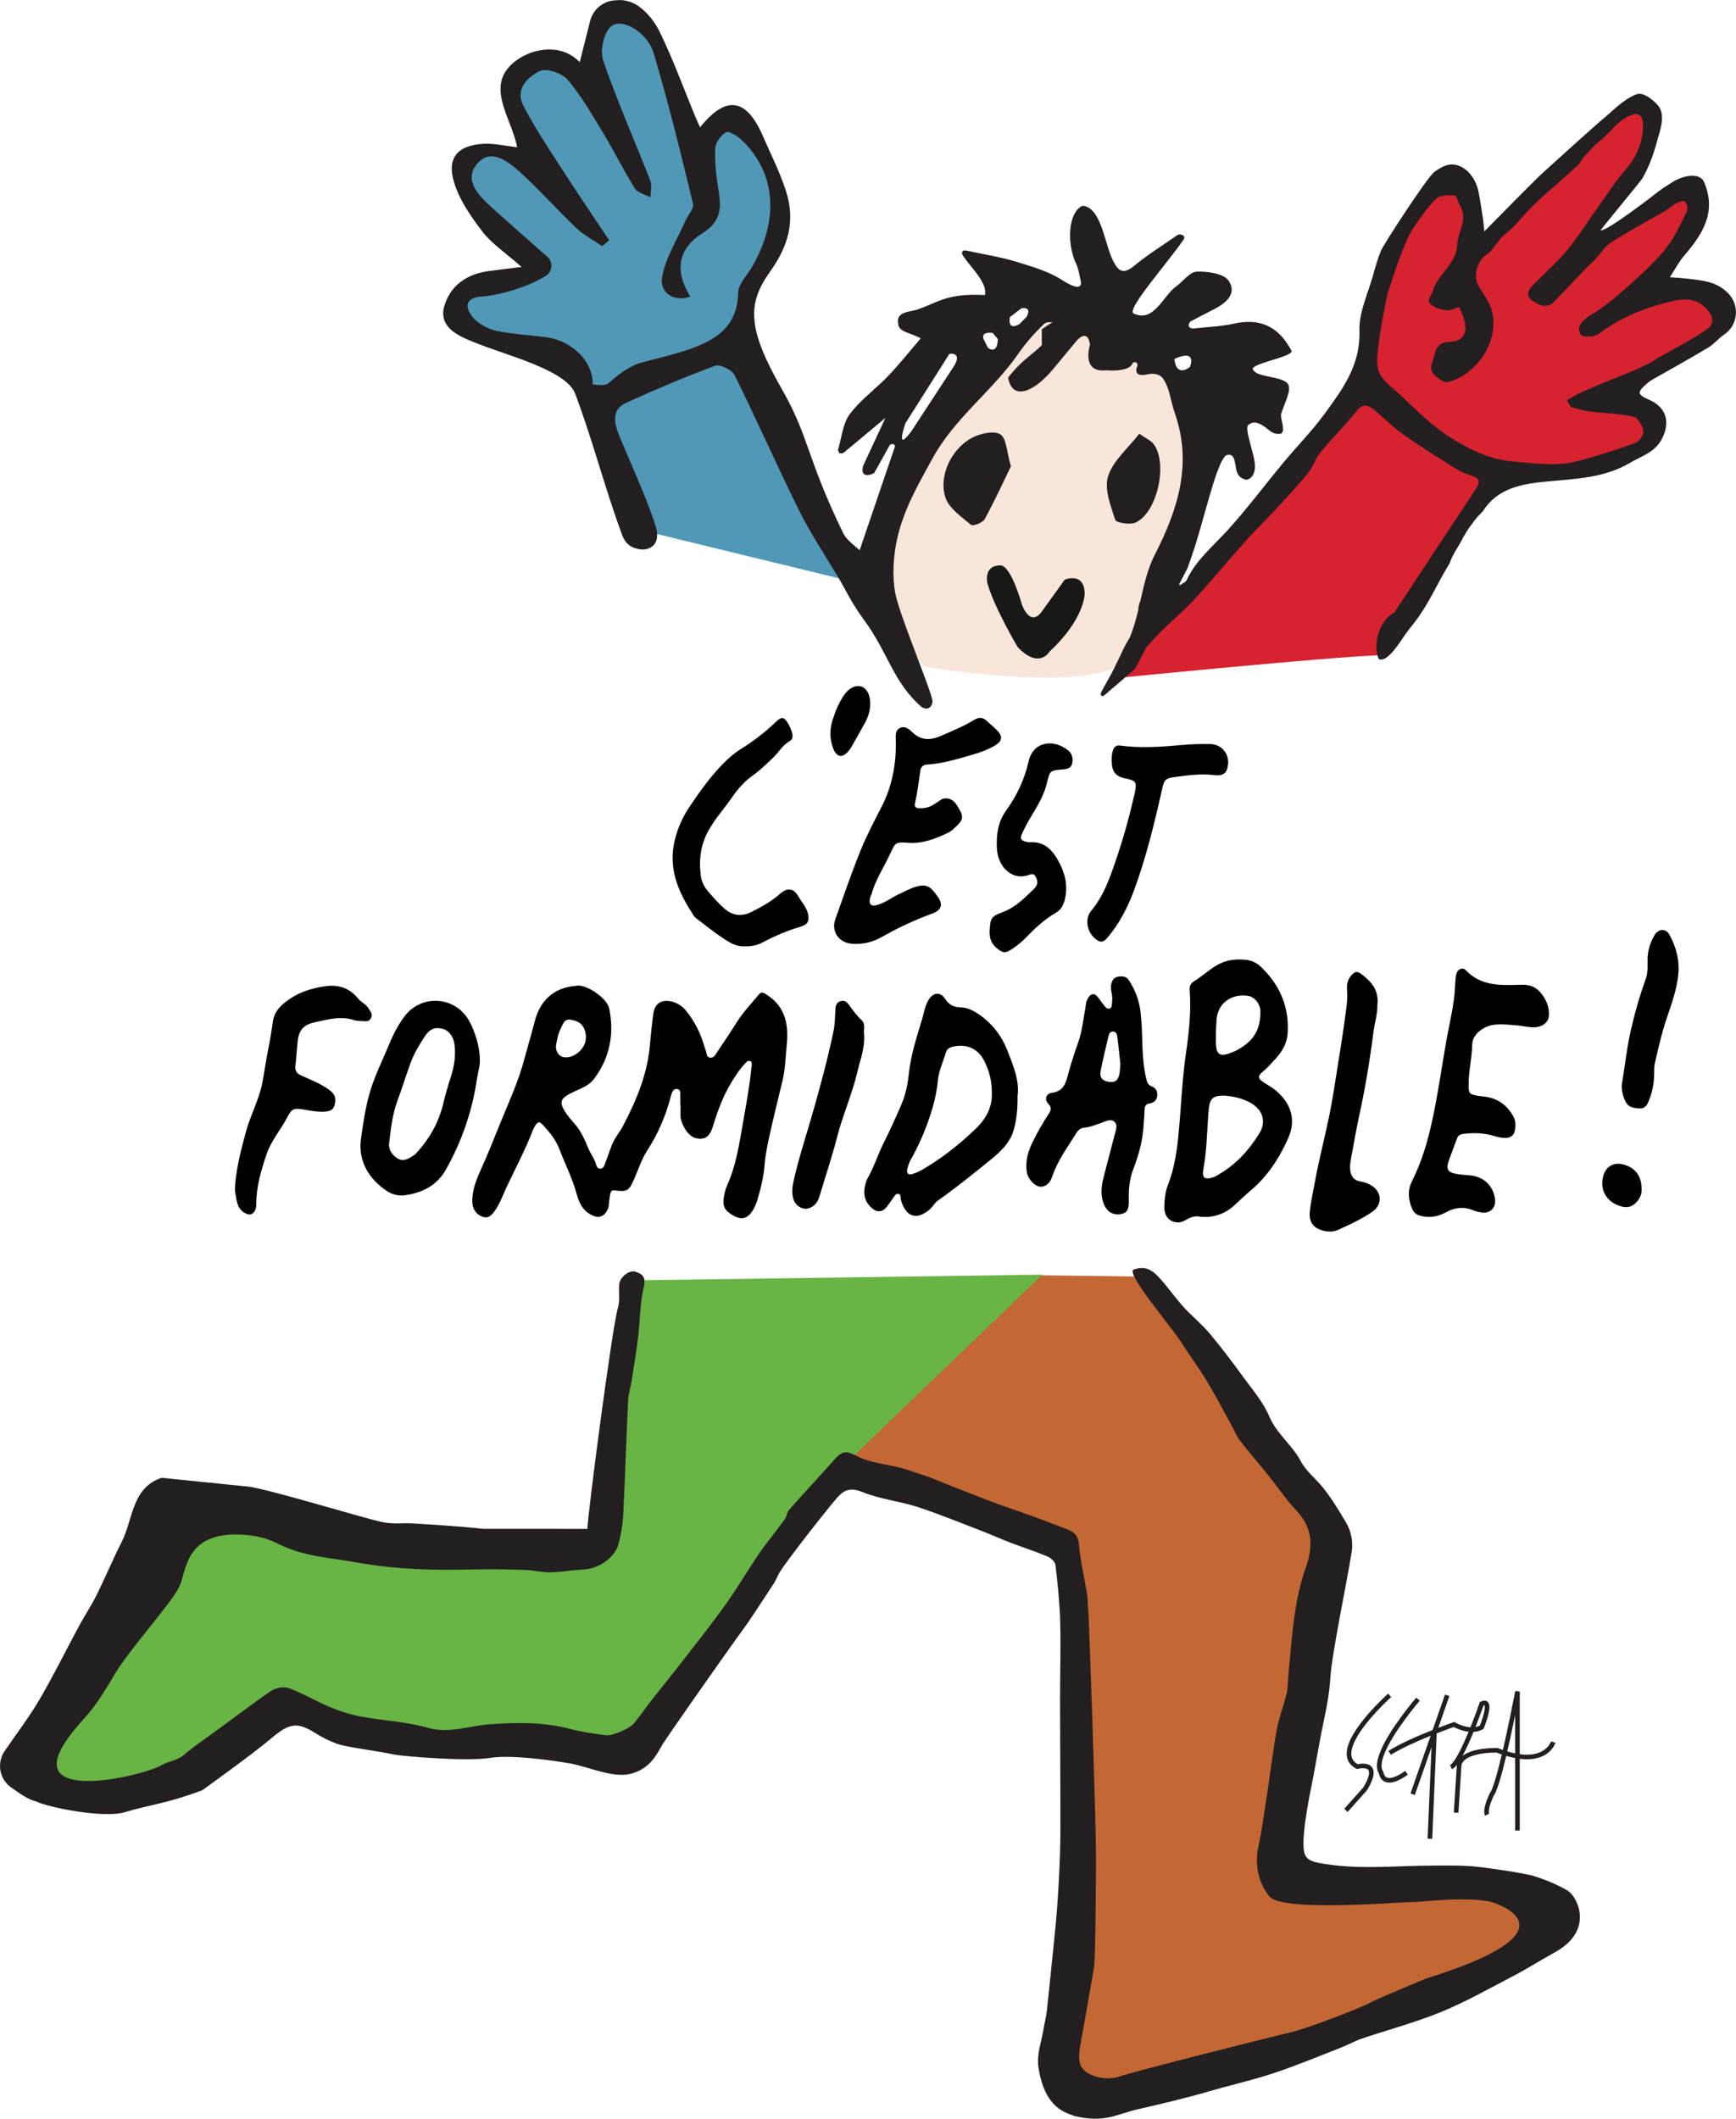 <?xml version="1.0" encoding="UTF-8" standalone="no"?>
<svg xmlns:inkscape="http://www.inkscape.org/namespaces/inkscape" xmlns:sodipodi="http://sodipodi.sourceforge.net/DTD/sodipodi-0.dtd" xmlns="http://www.w3.org/2000/svg" xmlns:svg="http://www.w3.org/2000/svg" version="1.1" id="svg1" width="1000" height="1220.349" viewBox="0 0 1000 1220.349" sodipodi:docname="FH_Logo_F_24_4f_positiv.pdf">
  <defs id="defs1">
    <clipPath id="clipPath22">
      <path d="M 0,297.638 H 419.528 V 0 H 0 Z" transform="translate(-282.854,-223.587)" id="path22"></path>
    </clipPath>
    <clipPath id="clipPath24">
      <path d="M 0,297.638 H 419.528 V 0 H 0 Z" transform="translate(-214.754,-192.356)" id="path24"></path>
    </clipPath>
    <clipPath id="clipPath26">
      <path d="M 0,297.638 H 419.528 V 0 H 0 Z" transform="translate(-223.271,-197.752)" id="path26"></path>
    </clipPath>
    <clipPath id="clipPath28">
      <path d="M 0,297.638 H 419.528 V 0 H 0 Z" transform="translate(-222.327,-209.723)" id="path28"></path>
    </clipPath>
    <clipPath id="clipPath30">
      <path d="M 0,297.638 H 419.528 V 0 H 0 Z" transform="translate(-233.47,-212.545)" id="path30"></path>
    </clipPath>
    <clipPath id="clipPath32">
      <path d="M 0,297.638 H 419.528 V 0 H 0 Z" transform="translate(-208.731,-122.828)" id="path32"></path>
    </clipPath>
    <clipPath id="clipPath34">
      <path d="M 0,297.638 H 419.528 V 0 H 0 Z" transform="translate(-189.823,-139.072)" id="path34"></path>
    </clipPath>
    <clipPath id="clipPath36">
      <path d="M 0,297.638 H 419.528 V 0 H 0 Z" transform="translate(-190.276,-204.163)" id="path36"></path>
    </clipPath>
    <clipPath id="clipPath38">
      <path d="M 0,297.638 H 419.528 V 0 H 0 Z" transform="translate(-253.554,-96.93)" id="path38"></path>
    </clipPath>
    <clipPath id="clipPath40">
      <path d="M 0,297.638 H 419.528 V 0 H 0 Z" transform="translate(-255.711,-96.006)" id="path40"></path>
    </clipPath>
    <clipPath id="clipPath42">
      <path d="M 0,297.638 H 419.528 V 0 H 0 Z" transform="translate(-260.614,-96.638)" id="path42"></path>
    </clipPath>
    <clipPath id="clipPath44">
      <path d="M 0,297.638 H 419.528 V 0 H 0 Z" transform="translate(-265.413,-98.185)" id="path44"></path>
    </clipPath>
    <clipPath id="clipPath46">
      <path d="M 0,297.638 H 419.528 V 0 H 0 Z" transform="translate(-282.705,-221.581)" id="path46"></path>
    </clipPath>
    <clipPath id="clipPath48">
      <path d="M 0,297.638 H 419.528 V 0 H 0 Z" transform="translate(-156.235,-121.157)" id="path48"></path>
    </clipPath>
    <clipPath id="clipPath50">
      <path d="M 0,297.638 H 419.528 V 0 H 0 Z" transform="translate(-276.548,-148.528)" id="path50"></path>
    </clipPath>
    <clipPath id="clipPath52">
      <path d="M 0,297.638 H 419.528 V 0 H 0 Z" transform="translate(-182.852,-159.538)" id="path52"></path>
    </clipPath>
    <clipPath id="clipPath54">
      <path d="M 0,297.638 H 419.528 V 0 H 0 Z" transform="translate(-243.894,-151.828)" id="path54"></path>
    </clipPath>
    <clipPath id="clipPath56">
      <path d="M 0,297.638 H 419.528 V 0 H 0 Z" transform="translate(-219.241,-152.193)" id="path56"></path>
    </clipPath>
    <clipPath id="clipPath58">
      <path d="M 0,297.638 H 419.528 V 0 H 0 Z" transform="translate(-231.753,-157.023)" id="path58"></path>
    </clipPath>
    <clipPath id="clipPath60">
      <path d="M 0,297.638 H 419.528 V 0 H 0 Z" transform="translate(-266.582,-164.725)" id="path60"></path>
    </clipPath>
    <clipPath id="clipPath62">
      <path d="M 0,297.638 H 419.528 V 0 H 0 Z" transform="translate(-209.277,-176.378)" id="path62"></path>
    </clipPath>
    <clipPath id="clipPath64">
      <path d="M 0,297.638 H 419.528 V 0 H 0 Z" transform="translate(-173.699,-156.692)" id="path64"></path>
    </clipPath>
    <clipPath id="clipPath66">
      <path d="M 0,297.638 H 419.528 V 0 H 0 Z" transform="translate(-195.001,-170.496)" id="path66"></path>
    </clipPath>
    <clipPath id="clipPath68">
      <path d="M 0,297.638 H 419.528 V 0 H 0 Z" transform="translate(-166.785,-161.837)" id="path68"></path>
    </clipPath>
    <clipPath id="clipPath70">
      <path d="M 0,297.638 H 419.528 V 0 H 0 Z" transform="translate(-253.698,-147.253)" id="path70"></path>
    </clipPath>
    <clipPath id="clipPath72">
      <path d="M 0,297.638 H 419.528 V 0 H 0 Z" transform="translate(-236.632,-182.762)" id="path72"></path>
    </clipPath>
    <clipPath id="clipPath74">
      <path d="M 0,297.638 H 419.528 V 0 H 0 Z" transform="translate(-226.199,-170.948)" id="path74"></path>
    </clipPath>
    <clipPath id="clipPath76">
      <path d="M 0,297.638 H 419.528 V 0 H 0 Z" transform="translate(-209.358,-161.662)" id="path76"></path>
    </clipPath>
    <clipPath id="clipPath78">
      <path d="M 0,297.638 H 419.528 V 0 H 0 Z" transform="translate(-279.496,-169.059)" id="path78"></path>
    </clipPath>
    <clipPath id="clipPath80">
      <path d="M 0,297.638 H 419.528 V 0 H 0 Z" transform="translate(-208.564,-185.502)" id="path80"></path>
    </clipPath>
    <clipPath id="clipPath82">
      <path d="M 0,297.638 H 419.528 V 0 H 0 Z" transform="translate(-276.548,-148.528)" id="path82"></path>
    </clipPath>
  </defs>
  <g id="layer-MC0" inkscape:groupmode="layer" inkscape:label="Ebene 1" transform="translate(296.416,-63.265)">
    <g id="g82" transform="matrix(4.977,0,0,4.977,-1189.456,-251.609)">
      <path id="path21" d="m 0,0 c -1.104,1.357 -3.002,0.735 -3.988,0.483 -2.043,-0.521 -4.079,-0.92 -5.841,-2.249 -0.348,-0.263 -0.626,-0.809 -0.809,-0.566 -0.424,0.565 -0.243,0.838 0.312,1.233 1.005,0.718 1.985,1.113 2.911,1.923 1.287,1.126 2.778,2.555 3.872,3.86 0.824,0.982 1.541,2.429 2.123,3.592 0.116,0.231 0.083,0.919 -0.49,1.184 C -2.171,9.343 -2.768,9.442 -3.012,9.296 -3.302,9.123 -3.822,8.976 -4.114,8.806 -5.669,7.902 -7.05,7.203 -8.563,6.235 -9.136,5.869 -9.709,5.272 -10.196,4.765 -11.355,3.56 -12.381,2.699 -13.543,1.497 -14.217,0.8 -14.43,0.522 -15.013,0.928 c -0.626,0.437 -0.312,0.449 0.106,0.874 0.974,0.989 1.855,1.889 2.735,2.955 0.993,1.202 2.435,2.723 3.346,3.993 0.799,1.113 1.746,2.417 2.647,3.441 1.19,1.352 1.337,3.411 0.066,5.425 -2.085,-0.565 -3.119,-2.308 -4.168,-3.109 -0.501,-0.383 -0.747,-0.934 -1.191,-1.39 -0.071,0.064 -0.559,-1.072 -0.821,-1.199 -1.064,-0.515 -1.13,-0.904 -1.901,-1.552 -1.121,-0.942 -2.13,-1.987 -3.073,-3.082 -0.35,-0.406 -0.799,-0.817 -1.19,-1.19 -0.164,-0.157 -0.424,-0.422 -0.574,-0.595 -0.286,-0.332 -0.428,-0.781 -0.786,-0.999 -0.768,-0.468 -0.936,-1.886 -0.489,-2.699 0.421,-0.767 1.164,-1.303 1.147,-2.147 -0.05,-2.596 -0.226,-4.472 -2.782,-5.19 -0.147,-0.042 -1.046,0.556 -1.176,0.633 -0.598,0.357 -0.308,-0.814 0,0 0.282,0.746 -0.328,1.141 0.956,1.158 1.13,0.015 2.053,1.312 1.763,2.424 -0.114,0.437 -0.45,1.775 -0.588,2.131 -0.468,-0.135 -1.108,-0.229 -1.406,-0.19 -0.451,0.059 0,0 -0.357,0.263 -0.538,0.398 -0.12,-0.432 0,0 0.416,1.497 2.117,3.062 2.204,4.85 0.054,1.1 0.2,2.472 -0.514,3.675 -0.173,0.291 -0.863,1.091 -1.029,1.102 -0.537,0.034 -1.284,-0.805 -1.62,-1.119 -0.744,-0.697 -1.323,-1.581 -1.921,-2.423 -0.912,-1.284 -2.223,-2.553 -2.104,-4.265 0.016,-0.234 -0.159,-0.419 -0.25,-0.674 -0.146,-0.407 -0.151,-0.77 -0.231,-1.193 -0.246,-1.293 -0.347,-2.713 -0.505,-4.017 -0.101,-0.833 -0.26,-1.783 0.035,-2.505 0.073,-0.178 0.175,-0.345 0.297,-0.505 l -3.023,-1.343 -18.639,-23.379 -0.906,-1.298 c 0,0 21.629,2.141 23.062,1.923 l 9.164,15.661 0.859,0.82 c 0.301,-0.058 0.379,-0.057 0.694,-0.082 1.831,-0.145 3.822,-0.583 5.633,-0.123 1.726,0.439 3.996,1.398 5.674,2.001 0.34,0.122 0.828,1.248 0.775,1.551 -0.083,0.473 -1.133,1.837 -1.51,1.918 -1.284,0.277 -1.02,-0.072 -2.331,0.093 -0.516,0.065 -0.66,0.549 -0.073,0.829 0.517,0.246 0.622,1.104 1.169,1.259 1.326,0.378 2.294,0.889 3.247,1.56 0.193,0.136 0.454,0.212 0.659,0.33 1.311,0.756 2.984,1.72 4.23,2.571 C 0.844,-1.527 0.635,-0.78 0,0" style="fill:#d72230;fill-opacity:1;fill-rule:nonzero;stroke:none" transform="matrix(1.333,0,0,-1.333,377.139,98.734)" clip-path="url(#clipPath22)"></path>
      <path id="path23" d="m 0,0 c 0,0 15.475,-2.727 18.05,0.921 l 5.087,12.643 -0.042,9.281 -2.175,4.084 -4.37,1.892 -4.585,2.407 H 9.672 L 5.027,25.568 0,20.189 -3.511,10.881 -2.594,3.859 Z" style="fill:#f8e6db;fill-opacity:1;fill-rule:nonzero;stroke:none" transform="matrix(1.333,0,0,-1.333,286.339,140.376)" clip-path="url(#clipPath24)"></path>
      <path id="path25" d="m 0,0 c 0,0 0.666,-1.997 1.687,-0.71 l 2.041,2.84 c 0,0 1.731,0.711 1.731,-1.242 0,0 0,-2.175 -3.062,-5.016 0,0 -0.888,-1.553 -2.752,0.4 0,0 -1.994,3.352 -2.619,5.503 0,0 -0.423,1.561 1.098,1.598 C -0.932,3.396 0,0 0,0" style="fill:#181817;fill-opacity:1;fill-rule:nonzero;stroke:none" transform="matrix(1.333,0,0,-1.333,297.695,133.181)" clip-path="url(#clipPath26)"></path>
      <path id="path27" d="m 0,0 c -0.692,-1.423 -1.426,-3.043 -2.28,-4.596 -0.17,-0.309 -1.023,-0.627 -1.182,-0.492 -0.835,0.706 -1.921,1.435 -2.226,2.381 -0.612,1.897 0.543,4.262 2.341,5.194 0.707,0.366 1.878,0.626 2.429,0.281 C -0.384,2.433 -0.375,1.261 0,0" style="fill:#231f20;fill-opacity:1;fill-rule:nonzero;stroke:none" transform="matrix(1.333,0,0,-1.333,296.437,117.221)" clip-path="url(#clipPath28)"></path>
      <path id="path29" d="m 0,0 c 0.605,-0.424 1.007,-0.587 1.235,-0.884 1.27,-1.655 0.348,-5.941 -1.543,-6.821 -0.483,-0.225 -1.697,-0.028 -1.781,0.232 -0.396,1.227 -0.972,2.69 -0.617,3.789 C -2.27,-2.333 -0.975,-1.259 0,0" style="fill:#231f20;fill-opacity:1;fill-rule:nonzero;stroke:none" transform="matrix(1.333,0,0,-1.333,311.293,113.458)" clip-path="url(#clipPath30)"></path>
      <path id="path31" d="m 0,0 17.843,-6.658 2.308,-24.855 -0.888,-12.072 -1.065,-9.943 7.101,-0.355 10.031,2.663 18.642,7.635 5.859,3.816 v 2.131 l -6.216,1.331 -11.449,0.444 -4.084,0.178 -0.976,3.018 3.373,20.594 0.533,5.326 L 34.886,3.817 25.882,16.561 14.32,16.706 -0.888,0.621 Z" style="fill:#c36834;fill-opacity:1;fill-rule:nonzero;stroke:none" transform="matrix(1.333,0,0,-1.333,278.308,233.08)" clip-path="url(#clipPath32)"></path>
      <path id="path33" d="M 0,0 35.242,0.489 17.621,-16.422 1.953,-37.727 l -2.929,-3.64 -8.167,1.46 h -9.321 l -12.694,3.068 -6.569,-5.596 -10.813,-2.149 -2.591,1.708 6.746,13.671 4.971,10.741 17.932,-4.705 11.273,0.88 6.21,-0.574 1.513,5.287 z" style="fill:#68b445;fill-opacity:1;fill-rule:nonzero;stroke:none" transform="matrix(1.333,0,0,-1.333,253.098,211.421)" clip-path="url(#clipPath34)"></path>
      <path id="path35" d="m 0,0 18.843,-4.585 -10.819,21.278 1.94,5.741 2.001,4.863 -1.075,5.66 -3.224,3.152 -2.293,-1.433 -1.934,1.075 -1.648,5.946 -3.546,3.512 -0.995,-0.608 -1.692,-2.187 -0.645,-2.508 -3.009,1.433 -2.436,-1.146 c 0,0 -1.218,-2.508 0,-4.227 l 1.361,-3.368 -1.902,0.502 -3.397,-0.274 -0.669,-2.985 2.816,-3.261 3.105,-3.759 -2.317,-0.754 -4.084,-0.574 -0.486,-3.178 6.721,-2.636 3.652,-1.422 z" style="fill:#5098b6;fill-opacity:1;fill-rule:nonzero;stroke:none" transform="matrix(1.333,0,0,-1.333,253.701,124.633)" clip-path="url(#clipPath36)"></path>
      <path id="path37" d="m 0,0 c -0.101,0.082 -0.216,0.129 -0.33,0.157 -0.114,0.028 -0.227,0.037 -0.334,0.037 -0.192,0 -0.361,-0.03 -0.456,-0.05 -0.2,0.111 -0.333,0.238 -0.42,0.379 -0.095,0.155 -0.14,0.331 -0.14,0.536 -0.002,0.42 0.201,0.954 0.524,1.502 0.482,0.825 1.218,1.683 1.833,2.33 0.307,0.324 0.584,0.596 0.784,0.786 0.099,0.095 0.18,0.17 0.235,0.221 0.028,0.025 0.049,0.045 0.064,0.058 0.014,0.013 0.021,0.019 0.021,0.019 L 1.516,6.273 v 0 C 1.512,6.27 0.625,5.48 -0.267,4.443 -0.713,3.924 -1.161,3.344 -1.501,2.763 -1.84,2.182 -2.078,1.602 -2.08,1.059 c 0,-0.263 0.06,-0.52 0.2,-0.746 0.14,-0.226 0.355,-0.416 0.643,-0.559 l 0.068,-0.034 0.074,0.02 c 0.003,0.001 0.213,0.055 0.431,0.055 0.148,0.001 0.295,-0.027 0.382,-0.084 0.044,-0.028 0.075,-0.06 0.1,-0.105 0.024,-0.046 0.042,-0.11 0.043,-0.205 0,-0.118 -0.03,-0.283 -0.111,-0.497 -0.079,-0.212 -0.206,-0.472 -0.394,-0.784 l -1.652,-1.849 0.299,-0.267 1.676,1.878 0.01,0.016 c 0.202,0.335 0.344,0.62 0.436,0.866 0.091,0.246 0.135,0.454 0.135,0.637 0,0.148 -0.03,0.28 -0.089,0.392 C 0.127,-0.124 0.067,-0.054 0,0" style="fill:#231f20;fill-opacity:1;fill-rule:nonzero;stroke:none" transform="matrix(1.333,0,0,-1.333,338.072,267.611)" clip-path="url(#clipPath38)"></path>
      <path id="path39" d="m 0,0 c -0.227,-0.094 -0.402,-0.127 -0.531,-0.127 -0.13,0 -0.214,0.031 -0.279,0.071 -0.097,0.06 -0.157,0.157 -0.192,0.247 C -1.019,0.235 -1.03,0.276 -1.036,0.304 -1.039,0.319 -1.04,0.33 -1.041,0.336 l -0.001,0.007 v 0 L -1.047,0.397 -1.08,0.442 c -0.087,0.119 -0.132,0.279 -0.132,0.487 -0.001,0.259 0.074,0.585 0.208,0.942 0.36,0.967 1.14,2.155 1.828,3.09 0.344,0.469 0.665,0.875 0.899,1.164 0.118,0.145 0.214,0.26 0.28,0.339 0.033,0.039 0.059,0.07 0.076,0.09 0.018,0.021 0.027,0.031 0.027,0.031 L 1.804,6.846 v 0 C 1.801,6.844 1.199,6.147 0.502,5.198 -0.196,4.246 -0.99,3.047 -1.378,2.011 -1.522,1.626 -1.611,1.262 -1.612,0.929 c 0,-0.246 0.053,-0.48 0.18,-0.678 0.012,-0.072 0.045,-0.208 0.13,-0.354 0.06,-0.102 0.15,-0.21 0.279,-0.291 0.129,-0.082 0.296,-0.133 0.492,-0.133 0.196,0.001 0.421,0.049 0.684,0.158 0.263,0.109 0.565,0.28 0.919,0.53 L 0.84,0.487 C 0.506,0.249 0.227,0.094 0,0" style="fill:#231f20;fill-opacity:1;fill-rule:nonzero;stroke:none" transform="matrix(1.333,0,0,-1.333,340.948,268.843)" clip-path="url(#clipPath40)"></path>
      <path id="path41" d="M 0,0 Z" style="fill:#231f20;fill-opacity:1;fill-rule:nonzero;stroke:none" transform="matrix(1.333,0,0,-1.333,347.486,268)" clip-path="url(#clipPath42)"></path>
      <path id="path43" d="m 0,0 c 0.168,0.725 0.332,1.473 0.478,2.167 0.074,0.35 0.144,0.685 0.207,0.998 V -0.173 C 0.472,-0.13 0.244,-0.073 0,0 m -2.062,3.989 c 0.043,0.016 0.074,0.021 0.086,0.021 h 0.002 l 0.002,-0.004 c 0.011,-0.019 0.025,-0.079 0.024,-0.162 0,-0.125 -0.026,-0.3 -0.069,-0.483 C -2.081,3.084 -2.178,2.785 -2.26,2.556 -2.301,2.442 -2.338,2.345 -2.364,2.277 -2.369,2.264 -2.374,2.253 -2.378,2.242 -2.5,2.181 -2.628,2.141 -2.759,2.117 c 0.346,0.875 0.612,1.628 0.697,1.872 M 3.801,0.866 3.904,0.835 3.801,0.867 c 0,0 -0.005,-0.018 -0.019,-0.049 C 3.736,0.706 3.596,0.431 3.282,0.185 2.968,-0.06 2.481,-0.284 1.701,-0.285 1.513,-0.285 1.307,-0.27 1.085,-0.24 V 5.202 L 0.689,5.239 c 0,0 -0.024,-0.124 -0.066,-0.344 C 0.474,4.125 0.091,2.186 -0.331,0.341 -0.348,0.268 -0.365,0.196 -0.382,0.123 -0.522,0.172 -0.667,0.225 -0.817,0.284 L -0.849,0.296 -0.884,0.297 C -0.886,0.298 -0.929,0.299 -1.005,0.299 -1.288,0.298 -2.022,0.282 -2.739,0.112 c -0.359,-0.086 -0.714,-0.209 -1.01,-0.399 -0.046,-0.03 -0.09,-0.062 -0.133,-0.095 0.155,0.287 0.312,0.608 0.465,0.943 0.169,0.37 0.334,0.756 0.488,1.133 0.269,0.015 0.546,0.081 0.805,0.227 l 0.06,0.034 0.027,0.064 c 10e-4,0.003 0.121,0.292 0.242,0.662 0.06,0.185 0.121,0.389 0.167,0.59 0.046,0.201 0.079,0.396 0.079,0.573 C -1.55,3.971 -1.563,4.092 -1.626,4.206 -1.657,4.263 -1.705,4.318 -1.768,4.355 -1.831,4.392 -1.905,4.41 -1.976,4.409 -2.088,4.408 -2.194,4.373 -2.311,4.316 L -2.384,4.279 -2.411,4.202 c 0,0 -0.006,-0.02 -0.019,-0.057 -0.077,-0.222 -0.379,-1.081 -0.768,-2.051 -0.319,0.021 -0.631,0.113 -0.871,0.207 -0.137,0.053 -0.251,0.106 -0.329,0.146 -0.039,0.02 -0.07,0.036 -0.09,0.048 L -4.51,2.507 -4.515,2.51 -4.516,2.511 -4.596,2.558 -4.684,2.528 c -10e-4,0 -0.537,-0.185 -1.306,-0.479 L -5.029,4.803 -5.406,4.935 -6.48,1.858 C -7.692,1.379 -9.252,0.71 -10.317,0.045 l 0.212,-0.339 c 0.931,0.583 2.305,1.191 3.451,1.653 l -1.748,-5.012 0.377,-0.132 1.447,4.148 -0.337,-7.935 0.399,-0.017 0.389,9.156 c 0.435,0.17 0.814,0.311 1.091,0.412 0.152,0.055 0.272,0.098 0.355,0.127 0.017,0.006 0.03,0.011 0.044,0.015 0.086,-0.045 0.234,-0.119 0.423,-0.193 0.235,-0.091 0.533,-0.182 0.859,-0.22 C -3.4,1.6 -3.446,1.491 -3.492,1.382 -3.754,0.766 -4.037,0.155 -4.305,-0.321 -4.438,-0.558 -4.568,-0.762 -4.686,-0.914 -4.745,-0.989 -4.8,-1.051 -4.85,-1.097 -4.899,-1.144 -4.942,-1.173 -4.971,-1.187 l 0.172,-0.36 c 0.086,0.041 0.162,0.1 0.236,0.171 0.063,0.061 0.125,0.132 0.187,0.211 L -4.64,-5.304 -4.242,-5.33 v 0 l 0.265,4.151 c 0.028,0.112 0.078,0.209 0.151,0.3 0.13,0.164 0.338,0.304 0.591,0.412 0.378,0.165 0.851,0.259 1.27,0.309 0.419,0.05 0.786,0.057 0.96,0.057 0.033,0 0.058,0 0.077,0 0.156,-0.061 0.308,-0.116 0.455,-0.166 -0.167,-0.704 -0.336,-1.373 -0.497,-1.93 -0.102,-0.357 -0.202,-0.669 -0.293,-0.913 -0.045,-0.122 -0.088,-0.226 -0.128,-0.31 -0.04,-0.083 -0.076,-0.145 -0.102,-0.178 l -0.011,-0.015 -0.008,-0.016 c -0.002,-0.004 -0.121,-0.239 -0.242,-0.552 -0.06,-0.156 -0.12,-0.332 -0.167,-0.51 C -1.967,-4.869 -2,-5.049 -2,-5.22 c 0,-0.125 0.017,-0.247 0.072,-0.362 l 0.359,0.175 c -0.018,0.035 -0.032,0.101 -0.032,0.187 0,0.118 0.026,0.271 0.067,0.428 0.061,0.237 0.157,0.486 0.236,0.672 0.04,0.094 0.076,0.172 0.101,0.227 0.013,0.027 0.024,0.048 0.031,0.063 l 0.005,0.01 c 0.053,0.075 0.101,0.164 0.151,0.272 0.1,0.219 0.204,0.514 0.313,0.868 0.193,0.625 0.402,1.432 0.606,2.291 0.275,-0.082 0.534,-0.145 0.776,-0.191 v -6.291 h 0.4 v 6.228 c 0.219,-0.027 0.424,-0.041 0.616,-0.041 0.497,0 0.905,0.085 1.234,0.216 0.494,0.196 0.807,0.497 0.994,0.748 0.186,0.252 0.249,0.454 0.254,0.47 z" style="fill:#231f20;fill-opacity:1;fill-rule:nonzero;stroke:none" transform="matrix(1.333,0,0,-1.333,353.884,265.937)" clip-path="url(#clipPath44)"></path>
      <path id="path45" d="m 0,0 c -1.246,-0.851 -2.601,-1.542 -3.911,-2.297 -0.205,-0.119 -0.421,-0.222 -0.614,-0.357 -0.954,-0.672 -4.154,-1.826 -4.671,-2.072 -0.586,-0.28 -1.204,-0.495 -1.793,-0.77 -0.388,-0.18 -0.749,-0.417 -1.123,-0.629 l 0.329,-0.591 c 0.508,-0.129 1.009,-0.31 1.526,-0.375 1.31,-0.166 2.646,-0.191 3.929,-0.467 0.378,-0.082 0.775,-0.787 0.858,-1.26 0.053,-0.302 -0.381,-0.904 -0.721,-1.026 -1.677,-0.602 -3.378,-1.159 -5.105,-1.597 -1.811,-0.46 -3.658,-0.151 -5.489,-0.007 -1.969,0.156 -3.678,0.99 -5.328,2.005 -1.727,1.061 -3.121,2.509 -4.584,3.877 -0.624,0.584 -1.425,1.131 -1.726,1.867 -0.295,0.722 -0.136,1.672 -0.035,2.505 0.158,1.304 0.423,2.596 0.669,3.888 0.08,0.424 0.226,0.837 0.372,1.245 0.091,0.255 1.137,3.732 2.049,5.016 0.598,0.842 1.177,1.726 1.921,2.423 0.336,0.314 1.059,0.295 1.597,0.261 0.166,-0.01 0.275,-0.581 0.448,-0.873 0.714,-1.202 -0.182,-2.259 -0.236,-3.358 -0.087,-1.789 -1.704,-2.561 -2.12,-4.058 -0.12,-0.432 -0.647,-0.82 -0.109,-1.218 0.357,-0.263 0.852,-0.399 1.302,-0.458 0.298,-0.039 0.628,0.158 1.096,0.293 0.138,-0.356 0.344,-0.768 0.458,-1.205 0.29,-1.112 -0.178,-1.807 -1.309,-1.821 -1.284,-0.017 -1.222,-1.09 -1.504,-1.836 -0.308,-0.814 0.348,-1.231 0.946,-1.588 0.135,-0.08 0.298,-0.11 0.45,-0.068 2.574,0.702 4.426,3.586 3.815,6.123 -0.198,0.821 -0.801,1.544 -1.222,2.311 -0.447,0.813 -0.018,2.169 0.75,2.636 0.358,0.219 0.605,0.626 0.891,0.958 0.15,0.173 0.252,0.392 0.416,0.548 0.391,0.374 0.852,0.683 1.202,1.089 0.942,1.095 1.927,2.11 3.048,3.052 0.771,0.648 1.536,1.371 2.31,2.057 0.219,0.193 0.552,0.745 0.552,0.745 0.444,0.456 0.841,0.974 1.341,1.356 1.03,0.786 1.637,1.959 3.003,2.369 0.312,0.093 0.497,-0.073 0.703,-0.23 0.345,-1.182 -0.133,-3.124 -1.323,-4.476 -0.901,-1.024 -1.643,-2.19 -2.442,-3.302 -0.912,-1.27 -1.739,-2.609 -2.731,-3.811 -0.88,-1.066 -1.941,-1.982 -2.915,-2.971 -0.418,-0.425 -0.726,-0.937 -0.1,-1.373 0.578,-0.403 1.247,-0.767 1.914,-0.096 1.144,1.151 2.204,2.381 3.384,3.496 0.549,0.519 0.948,1.255 1.569,1.653 1.514,0.968 3.107,1.811 4.663,2.715 0.292,0.17 0.54,0.415 0.83,0.589 0.244,0.145 0.453,0.183 0.714,0.3 0.409,-0.102 0.456,-0.718 0.341,-0.95 C -2.297,9.075 -2.844,7.847 -3.668,6.865 -4.757,5.567 -6.049,4.426 -7.331,3.305 -8.182,2.56 -9.066,1.844 -10.04,1.269 c -0.667,-0.394 -1.35,-1.044 -0.855,-1.704 0.182,-0.243 1.163,-0.214 1.511,0.049 1.762,1.328 3.793,2.193 5.836,2.715 C -2.562,2.58 -0.998,3.047 0.106,1.69 0.74,0.91 0.548,0.374 0,0 m -46.195,-2.538 c 2.054,0.907 1.338,-0.717 1.338,-0.717 -1.29,-0.907 -1.338,0.717 -1.338,0.717 m -12.848,3.63 -0.621,-0.621 c -1.098,-0.621 -0.812,0.621 -0.812,0.621 l 1.003,0.764 c 1.003,0.143 0.43,-0.764 0.43,-0.764 m -3.343,-2.675 -0.383,0.764 c -0.238,0.716 0.802,0.525 0.802,0.525 l 0.44,-0.525 c -0.047,-1.433 -0.859,-0.764 -0.859,-0.764 m -2.914,-1.529 -3.725,-5.695 c -1.481,-2.018 -0.526,0.68 -0.526,0.68 l 3.821,6.027 c 1.147,0.104 0.43,-1.012 0.43,-1.012 m -27.028,0.29 c -1.15,-0.296 -2.092,-1.028 -2.983,-1.812 -0.353,-0.311 -0.906,-0.137 -1.39,-0.137 0.042,2.027 -1.824,3.843 -4.103,4.118 -1.412,0.171 -2.84,0.264 -4.23,0.537 -0.659,0.13 -1.594,0.611 -2.027,1.124 -0.852,1.01 -0.662,1.808 0.812,1.868 0.688,0.028 3.384,0.52 5.452,1.777 0.601,0.365 0.683,1.206 0.156,1.671 -1.718,1.513 -3.261,2.864 -4.782,4.238 -1.144,1.033 -2.516,2.366 -1.334,3.814 1.175,1.439 2.702,0.232 3.753,-0.716 1.69,-1.523 3.194,-3.25 4.846,-4.818 0.665,-0.631 1.514,-1.07 2.279,-1.596 0.201,0.17 0.402,0.339 0.603,0.509 -1.426,2.146 -2.877,4.277 -4.271,6.444 -1.107,1.72 -2.245,3.433 -3.184,5.245 -0.741,1.43 0.383,2.486 1.42,2.997 0.575,0.284 1.942,-0.171 2.425,-0.74 1.206,-1.424 2.152,-3.078 3.125,-4.687 0.944,-1.561 1.744,-3.21 2.715,-4.753 0.245,-0.391 0.896,-0.526 1.36,-0.779 0.001,0.488 0.146,1.033 -0.019,1.457 -1.356,3.475 -2.876,6.891 -4.088,10.415 -0.293,0.851 0.038,2.43 0.677,2.968 0.933,0.786 3.155,-0.495 3.695,-2.298 1.294,-4.318 2.359,-8.706 3.424,-13.089 0.104,-0.429 -0.447,-1.009 -0.676,-1.527 -0.699,-1.586 -1.682,-3.12 -1.996,-4.78 -0.275,-1.451 1.027,-2.259 2.433,-1.76 -1.375,2.222 -1.084,4.173 1.088,5.522 1.556,0.967 1.63,2.131 1.377,3.649 -0.202,1.209 -0.344,2.45 -0.302,3.669 0.017,0.506 0.487,1.155 0.938,1.424 0.24,0.142 0.969,-0.299 1.327,-0.636 3.025,-2.849 3.339,-6.98 0.897,-11.117 -0.417,-0.706 -1.145,-1.418 -1.159,-2.138 -0.079,-4.185 -3.714,-4.891 -8.258,-6.063 M 1.856,3.185 c -1.009,1.01 -2.235,1.084 -3.493,1.235 -0.537,0.065 -1.078,0.091 -1.54,0.128 0.449,0.689 0.774,1.326 1.226,1.855 1.594,1.863 2.858,3.771 1.752,6.39 -0.395,0.938 -1.977,0.55 -2.834,-0.042 -0.306,-0.211 -0.685,-0.402 -1.132,-0.755 -0.207,-0.181 -4.619,-3.573 -5.028,-3.372 0.115,0.192 3.512,4.305 3.609,4.473 0.556,0.958 0.973,2.062 1.258,3.131 0.279,1.043 0.805,2.33 0.146,3.203 -0.067,0.09 -1.159,1.288 -1.909,0.993 -1.21,-0.476 -2.12,-1.522 -3.138,-2.339 -0.293,-0.235 -4.978,-4.451 -5.274,-4.741 -1.562,-1.532 -3.088,-3.102 -4.788,-4.822 -0.056,0.536 -0.075,0.826 -0.119,1.112 -0.118,0.769 -0.23,1.539 -0.377,2.302 -0.233,1.206 -1.069,2.258 -2.128,2.391 -0.591,0.074 -1.098,-0.208 -1.695,-0.619 -0.599,-0.411 -4.418,-6.301 -4.637,-6.822 -0.282,-0.668 -0.485,-1.372 -0.676,-2.073 -0.447,-1.639 -1.265,-3.298 -1.211,-4.926 0.099,-2.991 -1.488,-5.089 -3.058,-7.241 -1.066,-1.461 -2.355,-2.758 -3.514,-4.154 -1.645,-1.98 -3.186,-4.052 -4.917,-5.953 -1.251,-1.373 -2.71,-2.551 -3.517,-4.288 -0.082,-0.176 -0.344,-0.269 -0.523,-0.401 -0.062,-0.085 -0.134,-0.037 -0.107,0.078 l 0.699,1.344 0.409,1.165 c 1.002,2.853 2.203,8.535 3.051,8.687 0.656,0.146 0.656,-0.666 0.757,-1.164 0.088,-0.438 0.234,-0.863 0.907,-0.994 0.616,0.095 0.761,0.83 0.744,1.228 -0.045,1.088 -1.011,3.333 -0.537,3.565 0.481,0.353 0.923,0.102 1.343,-0.172 0.435,-0.284 0.714,-0.741 1.447,-0.622 0.414,0.24 0,1.111 0,1.65 0.234,0.873 0.969,2.129 0.615,2.66 -0.447,0.672 -2.637,0.586 -2.981,1.175 -0.767,0.534 3.508,1.167 3.281,1.716 -1.151,2.195 -2.825,2.837 -5.013,2.351 -1.152,-0.256 -2.354,-0.289 -3.534,-0.423 -0.406,0.036 -0.495,0.296 -0.229,0.609 0.666,0.346 1.326,0.703 1.998,1.038 1.069,0.532 2.091,1.378 1.322,2.503 -0.43,0.629 -1.829,0.825 -2.775,0.788 -0.607,-0.024 -1.17,-0.848 -1.777,-1.278 -1.159,-0.82 -1.936,-3.212 -3.733,-2.339 -0.478,0.507 2.968,4.342 4.405,6.446 0.112,0.258 -0.145,0.467 -0.517,0.379 -1.265,-0.886 -2.591,-1.7 -3.777,-2.681 -0.916,-0.759 -1.355,-0.576 -1.854,0.4 -0.748,1.465 -1.03,4.709 -2.675,4.789 -1.293,-0.629 -1.335,-3.41 -0.523,-5.065 0.203,-0.414 0.247,-0.906 0.364,-1.363 0.108,-0.386 0.132,-1.127 -1.59,-0.02 -1.182,0.759 -2.576,1.159 -3.915,1.571 -1.445,0.445 -2.957,0.673 -4.44,0.995 -0.311,0.065 -0.455,-0.174 -0.239,-0.483 0.675,-0.998 2.131,-2.339 1.886,-3.381 -3.332,0.167 -4.041,-0.633 -5.867,-1.261 -0.619,-0.213 -1.883,-0.16 -1.662,-1.205 0.006,-0.758 0.981,-0.758 1.953,-1.295 -0.8,-0.95 -1.893,-2.282 -2.818,-3.256 -1.085,-1.14 -2.416,-2.078 -3.343,-3.325 -0.61,-0.82 -0.695,-2.031 -1.015,-3.066 0.02,-0.407 0.316,-0.443 0.591,-0.195 1.047,0.873 2.095,1.747 3.523,2.937 -0.801,-1.718 -1.359,-2.914 -1.916,-4.109 -0.265,-0.823 0.177,-1.046 0.93,-0.691 0.459,0.823 0.918,1.646 1.377,2.47 0.369,0.175 0.521,-0.067 0.383,-0.304 -1.006,-2.953 -2.011,-5.906 -3.014,-8.851 -0.554,0.493 -1.146,0.898 -1.443,1.51 -3.159,6.503 -2.953,8.354 -5.292,12.435 -3.076,5.37 -3.003,7.491 -1.031,10.254 1.58,2.214 2.178,4.384 1.399,6.881 -0.522,1.675 -1.334,3.261 -2.036,4.878 -1.43,3.291 -3.198,3.568 -5.449,0.756 -0.159,0.35 -0.303,0.645 -0.428,0.949 -1.007,2.438 -1.91,4.926 -3.062,7.293 -0.41,0.843 -1.019,1.67 -1.817,2.244 -0.981,0.706 -1.94,0.54 -1.94,0.54 -1.088,0 -2.036,-0.739 -2.302,-1.793 l -0.904,-3.581 c -1.586,1.648 -4.002,1.235 -5.476,0.172 -2.935,-2.116 -0.424,-4.974 0.039,-7.556 -1.093,0.124 -1.977,0.341 -2.85,0.301 -2.271,-0.102 -3.269,-1.178 -2.637,-3.307 0.462,-1.555 1.469,-3.008 2.477,-4.321 0.801,-1.044 1.97,-1.806 3.399,-3.066 -1.38,-0.173 -2.164,-0.26 -2.945,-0.371 -1.844,-0.264 -3.248,-1.27 -3.76,-3.01 -0.499,-1.694 0.937,-2.473 2.207,-3.005 2.057,-0.86 4.237,-1.437 6.265,-2.357 1.097,-0.497 2.506,-1.259 2.878,-2.241 1.484,-3.922 2.524,-8.01 3.963,-11.951 0.231,-0.633 0.449,-1.418 1.731,-1.583 0.579,-0.074 1.174,0.205 1.357,0.76 0.2,0.61 -0.052,1.278 -0.222,1.77 -0.866,2.506 -2.002,4.918 -3.009,7.376 -0.441,1.077 -0.685,2.229 0.645,2.832 2.531,1.147 5.091,2.241 7.696,3.2 0.425,0.156 1.456,-0.343 1.683,-0.8 1.924,-3.88 3.67,-7.849 5.591,-11.731 0.951,-1.922 2.141,-3.727 3.256,-5.566 0.809,-1.335 1.28,-2.455 2.398,-3.969 2.083,-2.819 2.557,-5.479 5.033,-7.585 0.851,-0.416 0.964,0.562 0.899,0.6 -0.158,1.036 -2.905,7.528 -3.226,9.338 -0.142,0.799 -0.179,1.58 -0.14,2.397 0.175,3.616 1.701,6.219 3.358,9.241 1.972,3.597 5.224,5.878 7.455,9.103 0.649,0.939 1.421,1.81 2.245,2.599 0.16,0.152 0.427,0.191 0.741,0.128 -0.326,-0.142 -0.619,-0.393 -0.93,-0.585 v -1.385 c -0.977,-0.94 -1.81,-1.362 -2.928,-2.816 0.381,-2.116 2.341,-1.158 3.913,0.747 0,0 1.409,1.708 2.006,2.419 0,0 0.963,1.213 1.198,-0.292 0,0 -0.816,-2.485 1.405,-2.233 0,0 2.03,-0.202 2.292,0.633 0,0 0.382,0.263 0.43,-0.215 0,0 -0.573,-1.098 0.884,-0.764 0,0 0.929,0.234 1.349,-0.406 0.579,-0.882 0.622,-1.9 0.983,-2.921 1.554,-4.394 0.32,-8.354 -1.722,-12.338 -0.627,-1.225 -0.932,-2.607 -1.247,-3.99 -0.109,-0.275 -0.183,-0.548 -0.192,-0.821 -0.164,-0.682 -0.346,-1.357 -0.588,-2.005 -0.046,-0.123 -0.094,-0.245 -0.144,-0.367 -0.207,-0.357 -0.422,-0.709 -0.593,-1.086 -0.312,-0.688 -0.661,-1.359 -0.992,-2.038 -0.309,-0.55 -0.62,-1.1 -0.912,-1.658 -0.057,-0.134 -0.029,-0.378 0.244,-0.274 0.738,0.632 1.476,1.264 2.466,2.113 0.197,0.11 0.31,0.422 0.301,0.316 l 0.918,1.763 c 0.348,0.398 0.7,0.792 1.067,1.171 0.978,1.008 2.085,1.893 3.035,2.924 1.584,1.717 3.074,3.521 4.631,5.264 0.79,0.884 1.654,1.702 2.459,2.573 0.976,1.058 1.96,2.113 2.871,3.226 0.428,0.522 0.616,1.24 1.045,1.76 1.011,1.227 2.155,2.346 3.142,3.591 0.6,0.756 1.073,0.498 1.608,0.053 0.757,-0.632 1.454,-1.342 2.248,-1.92 1.163,-0.844 2.375,-1.623 3.593,-2.386 0.775,-0.486 1.554,-1.059 2.413,-1.294 1.005,-0.275 0.83,-0.706 0.442,-1.299 -0.984,-1.508 -1.989,-3.001 -2.98,-4.505 -1.341,-2.034 -2.675,-4.072 -4.019,-6.105 -0.05,-0.076 -0.167,-0.106 -0.251,-0.161 -1.101,-0.738 -1.65,-2.671 -1.118,-3.902 0.764,-0.373 1.942,1.646 2.343,2.197 0.37,0.508 0.781,0.988 1.142,1.502 1.015,1.446 1.706,3.075 2.65,4.578 0.035,0.095 0.07,0.189 0.107,0.282 0.275,0.701 0.751,1.294 1.071,1.972 0.019,0.038 0.041,0.074 0.061,0.111 0.006,0.014 0.016,0.026 0.022,0.039 0.008,0.02 0.027,0.03 0.037,0.049 0.191,0.344 0.401,0.679 0.654,0.985 0.202,0.304 0.43,0.586 0.687,0.84 0.06,0.091 0.209,0.187 0.281,0.3 1.284,2.018 3.441,2.354 5.489,2.552 2.524,0.243 5.034,0.293 7.3,1.643 0.981,0.584 2.098,0.862 2.724,2.033 0.758,1.419 0.441,2.751 -1.072,3.416 -1.062,0.466 -1.092,0.637 -0.211,1.421 0.199,0.177 0.438,0.313 0.67,0.447 1.557,0.893 3.131,1.756 4.667,2.683 0.502,0.302 0.89,0.794 1.375,1.123 1.225,0.833 1.359,2.562 0.313,3.61" style="fill:#231f20;fill-opacity:1;fill-rule:nonzero;stroke:none" transform="matrix(1.333,0,0,-1.333,376.94,101.409)" clip-path="url(#clipPath46)"></path>
      <path id="path47" d="m 0,0 c 2.08,-0.334 9.557,-2.62 11.387,-3.042 1.041,-0.239 1.818,-0.087 2.835,-0.144 2.77,-0.154 5.641,-0.41 5.834,-0.442 0.229,-0.038 0.466,-0.029 0.7,-0.029 2.802,-0.002 5.605,-10e-4 8.582,-10e-4 0,1.078 2.142,17.503 2.65,19.199 0.185,0.619 0.061,1.327 0.104,1.994 0.042,0.659 0.878,1.322 1.45,1.121 0.601,-0.211 0.891,-0.469 0.69,-1.309 -0.333,-1.393 -0.312,-2.866 -0.486,-4.3 C 33.593,11.78 33.386,10.52 33.189,9.258 33.093,8.644 32.896,8.038 32.867,7.423 32.71,4.132 32.613,0.839 32.446,-2.451 32.403,-3.305 32.249,-4.168 32.031,-4.996 31.72,-6.175 30.28,-7.131 29.012,-7.185 c -0.96,-0.042 -1.916,-0.23 -2.875,-0.246 -0.756,-0.012 -1.512,0.188 -2.27,0.21 -1.514,0.044 -3.03,0.077 -4.544,0.038 -3.32,-0.086 -6.651,0.003 -9.919,0.595 -2.352,0.427 -4.735,0.512 -6.941,1.648 -0.924,0.476 -1.967,0.709 -3.004,0.774 -5.165,0.326 -4.89,-3.209 -5.583,-4.56 -0.439,-0.854 -1.114,-1.612 -1.7,-2.401 -0.322,-0.434 -2.939,-3.6 -3.741,-4.919 -0.78,-1.283 -1.563,-2.68 -2.604,-3.858 -0.795,-0.901 -1.76,-1.963 -2.277,-3.057 -2.062,-4.363 7.347,-2.063 8.737,-1.245 0.692,0.407 1.427,0.409 2.03,0.941 0.412,0.364 0.993,0.792 1.454,1.12 2.042,1.453 4.026,2.988 6.085,4.415 0.409,0.283 1.141,0.405 1.606,0.229 1.241,-0.471 2.396,-1.163 3.625,-1.674 0.835,-0.347 1.72,-0.617 2.609,-0.781 1.923,-0.354 3.914,-0.437 5.781,-0.969 1.878,-0.535 3.584,0.176 5.354,0.303 2.365,0.169 4.673,0.209 6.982,-0.399 1.018,-0.269 2.074,-0.406 3.12,-0.553 0.562,-0.079 2.087,0.587 2.458,1.048 0.557,0.692 1.065,1.424 1.613,2.124 0.867,1.108 1.763,2.193 2.623,3.306 1.262,1.63 2.547,3.246 3.742,4.924 1.042,1.464 1.946,3.025 2.966,4.505 0.532,0.772 2.074,2.694 2.201,2.956 0.112,0.229 0.14,0.52 0.3,0.7 1.319,1.481 2.673,2.93 3.986,4.416 0.536,0.607 0.956,0.77 1.781,0.322 1.436,-0.78 3.055,-0.74 4.695,-1.317 0.719,-0.253 1.484,-0.468 2.209,-0.769 1.388,-0.576 5.302,-2.097 5.871,-2.288 1.023,-0.344 2.04,-0.706 3.053,-1.075 0.836,-0.305 1.66,-0.639 2.494,-0.947 0.626,-0.232 1.017,-0.517 1.083,-1.326 0.118,-1.437 0.471,-2.853 0.699,-4.282 0.079,-0.49 0.064,-0.995 0.117,-1.491 0.058,-0.539 0.659,-17.714 0.668,-21.329 0.002,-1.191 -0.037,-8.841 -0.17,-9.622 -0.417,-2.446 -0.777,-4.459 -1.215,-6.902 -0.09,-0.504 -0.126,-1.083 0.033,-1.553 0.322,-0.947 2.14,-1.472 3.436,-1.009 1.167,0.417 13.835,3.603 14.701,3.789 1.329,0.287 6.036,2.059 7.091,2.642 0.62,0.342 4.349,1.868 4.831,2.076 12.525,3.893 6.951,6.13 5.987,6.506 -1.839,0.719 -6.635,0.102 -7.166,0.115 -1.009,0.024 -11.314,-0.886 -12.456,0.477 -0.994,1.187 -1.302,2.807 -0.974,4.32 0.312,1.436 0.498,2.904 0.726,4.359 0.301,1.929 0.521,3.872 0.869,5.792 0.194,1.068 0.605,2.095 0.859,3.155 0.121,0.503 0.098,1.041 0.149,1.562 0.177,1.786 0.294,3.582 0.56,5.355 0.199,1.33 0.476,2.672 0.929,3.933 0.669,1.861 0.666,3.49 -0.777,5.02 -0.903,0.958 -1.643,2.07 -2.472,3.1 -0.805,1 -1.649,1.968 -2.435,2.981 -0.296,0.382 -0.474,0.854 -0.711,1.282 -0.725,1.312 -1.416,2.646 -2.192,3.927 -0.714,1.178 -1.546,2.284 -2.282,3.45 -0.773,1.225 -4.589,5.665 -4.093,6.175 0.984,0.39 1.621,0.004 2.212,-0.627 0.758,-0.811 1.386,-1.743 2.131,-2.568 0.727,-0.805 1.59,-1.49 2.286,-2.318 1.046,-1.245 2.024,-2.55 2.982,-3.865 0.786,-1.079 1.688,-2.131 2.2,-3.338 0.648,-1.53 1.999,-2.485 2.751,-3.917 0.464,-0.882 1.344,-1.535 1.973,-2.341 0.758,-0.972 1.33,-1.927 1.927,-2.93 0.469,-0.788 0.656,-1.714 0.509,-2.619 -0.47,-2.885 -1.722,-8.83 -1.849,-10.867 -0.075,-1.217 -0.28,-2.412 -0.536,-3.604 -0.378,-1.757 -0.665,-3.531 -0.999,-5.297 -0.079,-0.417 -0.955,-4.396 -0.778,-6.026 0.079,-0.729 0.456,-1.001 1.221,-1.152 3.312,-0.656 6.633,-0.26 9.952,-0.252 1.402,0.003 2.818,0.04 4.202,-0.139 1.492,-0.192 2.99,-0.397 4.465,-0.726 0.094,-0.021 1.849,-0.557 3.083,-1.316 0.843,-0.517 2.344,-3.454 -1.128,-5.354 -1.216,-0.666 -2.382,-1.42 -3.613,-2.059 -2.072,-1.074 -4.112,-2.239 -6.267,-3.12 -2.229,-0.911 -4.577,-1.53 -6.863,-2.304 -0.619,-0.21 -1.194,-0.54 -1.804,-0.779 -1.861,-0.728 -3.711,-1.493 -5.602,-2.138 -1.945,-0.663 -3.965,-1.108 -5.937,-1.683 -2.067,-0.603 -4.164,-1.083 -6.26,-1.574 -1.704,-0.399 -2.776,-1.181 -5.376,-0.54 -0.724,0.283 -2.572,0.643 -3.109,4.238 -0.168,1.12 0.289,2.28 0.468,3.42 0.076,0.486 0.211,0.965 0.263,1.452 0.259,2.41 0.504,4.822 0.744,7.234 0.229,2.289 0.432,6.045 0.434,8.346 0.004,3.845 -0.027,7.69 -0.031,11.534 -0.002,2.221 0.073,4.443 0.013,6.662 -0.044,1.653 -0.217,3.307 -0.411,4.951 -0.032,0.276 -0.414,0.613 -0.712,0.738 -1.047,0.438 -2.133,0.784 -3.196,1.19 -0.793,0.302 -1.566,0.658 -2.358,0.962 -1.895,0.727 -3.773,1.506 -5.7,2.134 -1.552,0.506 -3.227,0.669 -4.73,1.276 -1.034,0.417 -1.604,0.288 -2.286,-0.501 -1.126,-1.304 -4.308,-5.404 -4.95,-6.41 -0.087,-0.136 -0.402,-0.822 -0.491,-0.956 -0.996,-1.498 -1.944,-3.033 -3.017,-4.474 -0.708,-0.951 -6.407,-9.05 -6.727,-9.626 -0.486,-0.876 -1.115,-2.074 -2.734,-2.476 -1.563,-0.388 -3.734,0.654 -5.322,0.92 -0.196,0.033 -4.708,0.815 -6.863,0.467 -2.051,-0.331 -7.63,0.142 -8.356,0.294 -1.442,0.301 -2.912,0.471 -4.354,0.767 -0.662,0.136 -1.663,0.592 -2.234,0.953 -1.716,1.086 -2.355,1.127 -4.039,-0.301 -1.619,-1.374 -5.712,-4.3 -6.003,-4.52 -3.277,-1.217 -4.364,-1.199 -6.751,-1.911 -1.838,-0.549 -6.697,0.434 -7.662,0.933 -0.789,0.187 -1.511,0.749 -2.202,1.232 -1.013,0.709 -1.249,2.122 -0.553,3.145 1.014,1.488 2.119,2.923 3.026,4.473 1.227,2.095 2.299,4.28 3.453,6.417 0.482,0.891 1.051,1.737 1.501,2.643 0.767,1.545 1.432,3.141 2.21,4.68 0.963,1.905 0.843,4.648 3.442,5.51" style="fill:#231f20;fill-opacity:1;fill-rule:nonzero;stroke:none" transform="matrix(1.333,0,0,-1.333,208.313,235.308)" clip-path="url(#clipPath48)"></path>
      <path id="path49" d="M 0,0 C 0.325,-0.351 0.522,-0.843 0.522,-1.483 0.555,-1.91 0.429,-2.28 0.146,-2.605 0.429,-2.28 0.555,-1.91 0.522,-1.483 0.522,-0.843 0.326,-0.351 0,0" style="fill:#000000;fill-opacity:1;fill-rule:nonzero;stroke:none" transform="matrix(1.333,0,0,-1.333,368.731,198.813)" clip-path="url(#clipPath50)"></path>
      <path id="path51" d="M 0,0 C 0.092,0.475 0.174,0.958 0.405,1.398 0.591,1.753 0.699,2.229 1.22,2.155 1.73,2.083 2.218,1.906 2.443,1.351 2.559,1.067 2.603,0.78 2.579,0.539 2.56,-0.406 1.467,-1.281 0.614,-1.093 0.197,-1.002 -0.101,-0.524 0,0 M 18.385,4.255 C 17.94,4.556 17.823,4.628 17.51,4.239 16.914,3.498 16.242,2.818 15.732,2.007 15.153,1.088 14.543,0.189 13.944,-0.716 c -0.134,-0.203 -0.261,-0.449 -0.548,-0.43 -0.327,0.022 -0.312,0.323 -0.382,0.548 -0.064,0.207 -0.142,0.41 -0.203,0.617 C 12.497,1.073 11.999,2.027 11.315,2.89 10.998,3.288 10.623,3.556 10.13,3.702 9.211,3.974 8.558,3.602 8.434,2.661 8.316,1.771 8.219,0.878 8.144,-0.016 7.932,-2.532 6.989,-4.806 5.838,-7.006 5.512,-7.629 5.031,-8.167 4.791,-8.844 4.601,-9.381 4.407,-9.917 4.207,-10.451 c -0.07,-0.185 -0.184,-0.35 -0.412,-0.327 -0.184,0.019 -0.284,0.176 -0.323,0.333 -0.135,0.536 -0.49,0.963 -0.696,1.464 -0.299,0.728 -0.617,1.45 -1.139,2.059 -0.299,0.35 -0.616,0.694 -0.859,1.082 -0.519,0.829 -0.397,1.137 0.452,1.587 0.713,0.377 1.542,0.58 2.06,1.268 1.375,1.826 1.762,3.886 1.322,6.092 C 4.438,3.978 2.844,5.091 1.94,5.116 1.833,5.119 1.725,5.091 1.617,5.081 -0.182,4.916 -1.382,3.854 -1.854,2.027 -2.145,0.898 -2.483,-0.219 -2.784,-1.345 -3.276,-3.19 -4.072,-4.919 -4.79,-6.678 -5.374,-8.11 -5.939,-9.55 -6.579,-10.96 c -0.4,-0.884 -0.757,-1.812 -0.694,-2.823 0.037,-0.577 0.417,-1.042 0.951,-1.191 0.419,-0.118 0.699,0.073 1.081,0.661 0.388,0.598 0.629,1.264 0.926,1.902 0.766,1.648 1.636,3.249 2.284,4.952 0.058,0.152 0.133,0.301 0.223,0.434 0.245,0.361 0.363,0.354 0.679,0.015 0.576,-0.619 1.096,-1.264 1.407,-2.072 0.496,-1.287 1.12,-2.521 1.494,-3.862 0.176,-0.63 0.413,-1.276 1.033,-1.699 0.778,-0.532 1.399,-0.403 1.725,0.46 0.055,0.147 0.041,0.32 0.064,0.481 0.037,0.269 0.059,0.541 0.124,0.803 0.04,0.159 0.148,0.266 0.361,0.237 1.067,-0.146 1.241,-0.044 1.657,0.896 0.383,0.867 0.672,1.796 1.182,2.58 0.948,1.459 1.601,3.019 2.041,4.686 0.035,0.131 0.071,0.265 0.132,0.385 0.093,0.184 0.243,0.301 0.463,0.242 0.194,-0.052 0.22,-0.22 0.222,-0.388 0.003,-0.326 10e-4,-0.652 10e-4,-0.978 0.006,0 0.012,0 0.018,0 0,-0.326 -0.008,-0.652 0.002,-0.978 0.011,-0.333 0.143,-0.637 0.291,-0.926 0.299,-0.586 0.742,-1.046 1.434,-1.038 0.742,0.008 0.958,0.647 1.132,1.213 0.399,1.302 0.88,2.567 1.593,3.729 0.369,0.601 0.758,1.196 1.261,1.7 0.097,0.097 0.229,0.163 0.369,0.087 0.107,-0.057 0.113,-0.177 0.11,-0.284 -0.002,-0.108 -0.026,-0.216 -0.037,-0.324 -0.16,-1.623 -0.469,-3.226 -0.746,-4.828 -0.313,-1.811 -0.594,-3.65 -1.366,-5.356 -0.154,-0.341 -0.233,-0.727 -0.289,-1.102 -0.071,-0.47 -0.01,-0.897 0.428,-1.231 1.058,-0.808 1.734,-0.659 2.296,0.555 0.068,0.147 0.127,0.301 0.175,0.457 0.309,1.013 0.562,2.033 0.648,3.1 0.069,0.864 0.245,1.725 0.433,2.573 0.352,1.59 0.745,3.171 1.125,4.755 0.242,1.007 0.261,2.042 0.365,3.065 0.173,1.709 -0.063,3.262 -1.634,4.327" style="fill:#000000;fill-opacity:1;fill-rule:nonzero;stroke:none" transform="matrix(1.333,0,0,-1.333,243.802,184.134)" clip-path="url(#clipPath52)"></path>
      <path id="path53" d="m 0,0 c -0.918,-1.493 -2.089,-2.765 -3.644,-3.636 -0.118,-0.066 -0.237,-0.139 -0.364,-0.18 -0.758,-0.243 -0.996,-0.043 -0.852,0.729 0.26,1.394 0.304,2.807 0.392,4.216 0.021,0.325 0.041,0.651 0.074,0.975 0.1,0.951 0.384,1.194 1.437,1.168 C -2.281,3.205 -1.544,3.058 -0.855,2.696 0.263,2.109 0.65,1.058 0,0 m -3.713,9.903 c 0.124,1.419 1.293,2.232 2.711,2.037 0.579,-0.079 1.087,-0.71 1.093,-1.35 C 0.106,8.88 -0.606,7.93 -1.998,7.194 -2.189,7.092 -2.393,7.014 -2.598,6.942 -3.415,6.656 -3.717,6.849 -3.765,7.7 c -0.021,0.352 -0.004,0.707 -0.004,1.061 0.018,0.381 0.022,0.763 0.056,1.142 M 1.426,3.72 C 1.11,3.985 0.752,4.174 0.412,4.396 -0.148,4.762 -0.175,4.97 0.325,5.376 0.752,5.721 1.099,6.139 1.462,6.538 2.021,7.15 2.41,7.866 2.459,8.722 c 0.134,2.294 -0.704,4.193 -2.353,5.759 -0.369,0.35 -0.821,0.536 -1.318,0.585 -0.88,0.087 -1.707,-0.016 -2.508,-0.491 -0.707,-0.42 -1.305,-0.977 -1.996,-1.408 C -5.97,13.008 -6.073,12.761 -6.05,12.467 -5.909,10.612 -6.108,8.783 -6.374,6.948 -6.706,4.663 -6.793,2.351 -7.006,0.052 -7.149,-1.492 -7.37,-3.022 -7.94,-4.484 c -0.237,-0.609 -0.302,-1.273 -0.312,-1.923 -0.013,-0.822 0.494,-1.332 1.212,-1.324 0.288,0.003 0.536,0.138 0.759,0.269 0.401,0.237 0.801,0.314 1.202,0.214 1.154,-0.085 2.119,0.264 2.946,1.033 0.457,0.426 0.91,0.858 1.388,1.261 1.467,1.235 2.474,2.797 3.247,4.528 0.739,1.654 0.199,3.077 -1.076,4.146" style="fill:#000000;fill-opacity:1;fill-rule:nonzero;stroke:none" transform="matrix(1.333,0,0,-1.333,325.192,194.414)" clip-path="url(#clipPath54)"></path>
      <path id="path55" d="m 0,0 c -1.418,-1.353 -2.951,-2.566 -4.658,-3.551 -0.264,-0.153 -0.536,-0.263 -0.817,-0.346 -0.356,-0.105 -0.52,0.062 -0.433,0.43 0.062,0.262 0.142,0.531 0.273,0.763 0.816,1.448 1.454,2.968 1.921,4.564 0.221,0.759 0.38,1.534 0.451,2.31 0.082,0.889 0.464,1.669 0.71,2.498 0.119,0.401 0.494,0.479 0.845,0.534 C -0.614,7.375 0.276,6.906 0.776,5.913 1.26,4.952 1.453,4.066 1.433,2.918 1.409,1.724 0.819,0.782 0,0 m 0.29,9.973 c -0.487,0.331 -0.995,0.586 -1.578,0.599 -0.59,0.013 -0.992,0.201 -1.33,0.729 -0.426,0.666 -1.068,0.57 -1.465,-0.114 C -4.39,10.659 -4.467,10.061 -4.639,9.492 -5.109,7.938 -5.614,6.4 -5.781,4.761 -5.873,3.861 -6.072,2.94 -6.441,2.092 -6.906,1.021 -7.382,-0.047 -7.909,-1.087 -8.437,-2.129 -8.777,-3.253 -9.356,-4.272 -9.487,-4.503 -9.552,-4.78 -9.604,-5.045 c -0.141,-0.727 0.073,-1.349 0.639,-1.829 0.453,-0.384 0.908,-0.335 1.267,0.122 0.2,0.256 0.38,0.528 0.571,0.791 0.109,0.151 0.199,0.365 0.417,0.341 0.26,-0.028 0.203,-0.284 0.236,-0.456 0.047,-0.244 0.136,-0.468 0.249,-0.687 0.407,-0.788 1.062,-0.982 1.827,-0.524 0.256,0.153 0.492,0.334 0.678,0.58 0.147,0.193 0.307,0.393 0.502,0.531 1.556,1.093 3.032,2.293 4.507,3.487 0.877,0.71 1.744,1.502 2.057,2.668 0.24,0.896 0.335,1.816 0.317,2.897 C 3.849,4.196 3.294,5.518 2.779,6.83 2.275,8.115 1.452,9.181 0.29,9.973" style="fill:#000000;fill-opacity:1;fill-rule:nonzero;stroke:none" transform="matrix(1.333,0,0,-1.333,292.321,193.927)" clip-path="url(#clipPath56)"></path>
      <path id="path57" d="m 0,0 c -0.118,-0.633 -0.409,-0.825 -1.031,-0.705 -0.494,0.096 -0.715,0.393 -0.603,0.958 0.201,1.004 0.448,1.999 0.681,2.997 0.045,0.189 0.135,0.378 0.354,0.394 0.279,0.021 0.378,-0.219 0.405,-0.421 0.11,-0.83 0.188,-1.664 0.269,-2.414 C 0.047,0.483 0.044,0.238 0,0 M 2.802,-1.122 C 2.451,-0.994 2.389,-0.729 2.32,-0.435 2.107,0.468 2.02,1.388 1.993,2.312 1.965,3.29 1.944,4.267 1.839,5.242 1.729,6.264 1.396,7.186 0.842,8.055 0.598,8.438 0.31,8.453 -0.055,8.413 -0.427,8.372 -0.601,8.177 -0.706,7.81 -0.843,7.33 -0.597,6.897 -0.63,6.438 -0.64,6.303 -0.646,6.167 -0.66,6.031 -0.676,5.872 -0.674,5.689 -0.868,5.633 -1.052,5.581 -1.179,5.711 -1.282,5.834 -1.437,6.021 -1.569,6.227 -1.719,6.419 -1.886,6.633 -2.074,6.932 -2.345,6.876 -2.637,6.815 -2.781,6.486 -2.878,6.2 -2.93,6.048 -2.923,5.878 -2.954,5.718 -3.151,4.706 -3.24,3.669 -3.587,2.69 -3.923,1.743 -4.24,0.792 -4.492,-0.182 c -0.186,-0.72 -0.416,-1.368 -1.352,-1.49 -0.549,-0.072 -0.7,-0.58 -0.331,-0.972 0.304,-0.324 0.23,-0.541 0.037,-0.841 -0.499,-0.775 -0.968,-1.568 -1.374,-2.398 -0.425,-0.868 -0.704,-1.755 -0.521,-2.745 0.095,-0.516 0.651,-1.152 1.134,-1.2 0.424,-0.042 0.852,0.254 1.054,0.867 0.458,1.392 1.33,2.544 2.084,3.768 0.171,0.279 0.373,0.459 0.695,0.489 0.547,0.051 1.046,0.263 1.558,0.442 0.345,0.12 0.754,0.366 1.073,0.062 0.314,-0.298 0.114,-0.723 0.024,-1.082 -0.325,-1.288 -0.68,-2.568 -1,-3.857 -0.178,-0.718 -0.24,-1.445 0.038,-2.164 0.262,-0.68 0.789,-1.019 1.448,-0.912 0.57,0.093 0.768,0.388 0.736,1.242 -0.035,0.935 0.065,1.853 0.403,2.719 0.488,1.251 0.819,2.528 0.886,3.871 0.021,0.407 0.071,0.814 0.075,1.221 0.003,0.319 0.102,0.506 0.441,0.562 0.344,0.058 0.6,0.236 0.653,0.624 0.056,0.407 -0.099,0.72 -0.467,0.854" style="fill:#000000;fill-opacity:1;fill-rule:nonzero;stroke:none" transform="matrix(1.333,0,0,-1.333,309.004,187.487)" clip-path="url(#clipPath58)"></path>
      <path id="path59" d="M 0,0 C -1.706,-0.053 -3.445,-0.148 -4.783,1.272 -5.026,1.53 -5.448,1.37 -5.567,1.013 -5.651,0.76 -5.664,0.48 -5.682,0.21 -5.715,-0.304 -5.735,-0.815 -5.807,-1.329 -5.985,-2.593 -6.28,-3.832 -6.498,-5.086 c -0.386,-2.22 -0.696,-4.453 -1.177,-6.658 -0.4,-1.835 -0.91,-3.622 -1.767,-5.309 -0.398,-0.783 -0.329,-1.637 0.035,-2.446 0.13,-0.289 0.353,-0.466 0.666,-0.55 0.804,-0.215 1.551,-0.095 2.274,0.305 0.751,0.416 1.533,0.5 2.347,0.163 0.224,-0.092 0.467,-0.151 0.707,-0.187 0.751,-0.113 1.27,0.393 1.184,1.135 -0.136,1.164 -0.973,1.971 -2.155,2.082 -0.406,0.038 -0.815,0.058 -1.215,0.132 -0.747,0.137 -0.903,0.419 -0.648,1.148 0.224,0.64 0.481,1.269 0.708,1.909 0.094,0.267 0.267,0.376 0.539,0.411 0.901,0.116 1.793,0.091 2.665,-0.171 0.343,-0.103 0.683,-0.191 1.038,-0.178 0.391,0.014 0.691,0.2 0.776,0.599 0.09,0.427 0.107,0.853 -0.12,1.267 -0.551,1 -1.374,1.586 -2.511,1.722 -0.189,0.022 -0.379,0.036 -0.566,0.07 -0.791,0.143 -0.799,0.212 -0.804,0.998 -0.007,1.149 0.289,2.264 0.305,3.41 0.008,0.604 0.371,1.055 0.883,1.39 0.607,0.396 1.272,0.434 1.962,0.397 0.379,-0.03 0.76,-0.05 1.139,-0.092 0.512,-0.057 1.019,-0.185 1.539,-0.147 0.61,0.043 1.106,0.452 1.141,0.974 0.052,0.803 -0.249,1.485 -0.776,2.083 C 1.221,-0.12 0.685,0.021 0,0" style="fill:#000000;fill-opacity:1;fill-rule:nonzero;stroke:none" transform="matrix(1.333,0,0,-1.333,355.442,177.218)" clip-path="url(#clipPath60)"></path>
      <path id="path61" d="m 0,0 c -0.795,-1.965 -1.476,-3.969 -2.19,-5.961 -0.396,-1.107 0.344,-2.098 1.526,-2.144 0.797,-0.031 1.57,0.099 2.286,0.478 0.671,0.356 1.331,0.735 2.018,1.059 0.832,0.393 1.673,0.766 2.545,1.075 0.894,0.316 1.016,0.849 0.439,1.583 C 6.574,-3.845 6.529,-3.777 6.48,-3.712 5.987,-3.057 5.584,-2.911 4.805,-3.148 4.284,-3.307 3.803,-3.566 3.312,-3.8 2.678,-4.103 2.113,-4.549 1.425,-4.738 0.91,-4.88 0.699,-4.668 0.821,-4.145 c 0.03,0.131 0.104,0.251 0.14,0.382 0.343,1.243 1.073,2.307 1.601,3.465 C 3.035,0.738 3.05,0.741 4.22,0.663 5.427,0.591 6.506,1.021 7.568,1.524 7.946,1.704 8.227,2.005 8.508,2.296 8.878,2.681 8.9,2.984 8.627,3.475 8.338,3.995 8.065,4.552 7.329,4.519 7.163,4.511 7.019,4.435 6.882,4.338 6.682,4.197 6.475,4.067 6.266,3.938 5.907,3.717 5.509,3.653 5.095,3.661 4.841,3.665 4.655,3.775 4.718,4.059 4.931,5.014 5.057,5.982 5.192,6.95 5.234,7.25 5.448,7.437 5.753,7.455 7.15,7.537 8.47,7.959 9.801,8.341 c 0.655,0.189 1.291,0.427 1.874,0.774 0.638,0.379 0.684,0.789 0.179,1.312 -0.263,0.273 -0.571,0.501 -0.838,0.77 -0.36,0.362 -0.714,0.408 -1.163,0.132 C 8.972,10.788 8.011,10.402 7.067,9.983 6.149,9.574 5.313,9.483 4.509,10.25 4.236,10.511 3.873,10.847 3.429,10.637 2.979,10.423 3.062,9.957 3.055,9.554 3.054,9.445 3.066,9.336 3.066,9.227 3.061,7.357 2.714,5.546 1.868,3.881 1.217,2.599 0.542,1.339 0,0" style="fill:#000000;fill-opacity:1;fill-rule:nonzero;stroke:none" transform="matrix(1.333,0,0,-1.333,279.036,161.68)" clip-path="url(#clipPath62)"></path>
      <path id="path63" d="m 0,0 c -0.245,-0.749 -0.462,-1.509 -0.645,-2.275 -0.39,-1.625 -1.174,-3.029 -2.298,-4.254 -0.055,-0.06 -0.101,-0.133 -0.166,-0.177 -0.457,-0.31 -0.965,-0.675 -1.499,-0.343 -0.479,0.298 -0.84,0.778 -0.727,1.439 0.148,1.21 0.278,2.421 0.713,3.584 0.4,1.068 0.73,2.162 1.121,3.235 0.311,0.857 0.776,1.617 1.268,2.367 0.41,0.627 0.884,0.802 1.533,0.634 C -0.161,4.071 0.243,3.522 0.326,2.873 0.453,1.886 0.307,0.94 0,0 M 2.528,1.546 C 2.536,2.558 2.135,3.947 1.59,4.915 0.381,7.061 -2.58,7.24 -4.035,5.259 -4.569,4.532 -4.985,3.745 -5.326,2.912 c -0.618,-1.504 -1.366,-2.948 -1.786,-4.54 -0.322,-1.217 -0.502,-2.443 -0.676,-3.681 -0.276,-1.957 0.68,-3.522 2.235,-4.556 0.456,-0.303 1.01,-0.454 1.56,-0.376 1.517,0.213 2.786,0.828 3.58,2.238 1.373,2.442 2.269,5.042 2.684,7.81 0.092,0.617 0.293,1.219 0.257,1.739" style="fill:#000000;fill-opacity:1;fill-rule:nonzero;stroke:none" transform="matrix(1.333,0,0,-1.333,231.599,187.929)" clip-path="url(#clipPath64)"></path>
      <path id="path65" d="m 0,0 c 0.781,-0.588 1.541,-1.208 2.355,-1.748 0.559,-0.371 1.152,-0.745 1.886,-0.683 0.554,-0.032 1.089,0.091 1.571,0.35 1.055,0.569 2.154,1.015 3.3,1.363 0.601,0.183 0.743,0.508 0.593,1.13 C 9.566,0.986 9.161,1.409 8.876,1.899 8.453,2.626 7.918,2.683 7.288,2.122 6.53,1.449 5.648,0.961 4.747,0.521 3.952,0.133 3.176,0.214 2.474,0.825 1.938,1.292 1.475,1.823 1.016,2.357 0.693,2.732 0.471,3.191 0.407,3.678 0.254,4.852 0.334,6.003 0.824,7.111 c 0.57,1.288 1.553,2.288 2.329,3.431 0.493,0.726 1.09,1.368 1.791,1.872 0.622,0.447 1.162,0.968 1.708,1.49 0.507,0.485 0.852,1.124 1.491,1.488 0.267,0.151 0.26,0.479 0.182,0.742 C 8.242,16.418 8.112,16.695 7.96,16.948 7.639,17.48 7.411,17.51 6.942,17.06 6.017,16.173 5.013,15.391 3.926,14.717 3.321,14.341 2.796,13.885 2.302,13.376 1.198,12.238 0.282,10.955 -0.593,9.646 -1.261,8.647 -1.729,7.533 -1.942,6.351 -2.363,4.015 -1.411,2.045 -0.172,0.17 -0.128,0.104 -0.064,0.048 0,0" style="fill:#000000;fill-opacity:1;fill-rule:nonzero;stroke:none" transform="matrix(1.333,0,0,-1.333,260.002,169.523)" clip-path="url(#clipPath66)"></path>
      <path id="path67" d="M 0,0 C 0.171,0.345 -0.06,0.561 -0.206,0.814 -0.431,1.204 -0.867,1.363 -1.144,1.709 -1.849,2.59 -2.824,2.912 -3.909,2.767 -5.297,2.581 -6.592,2.14 -7.677,1.182 -8.153,0.762 -8.45,0.281 -8.531,-0.336 c -0.103,-0.782 -0.234,-1.557 -0.391,-2.331 -0.199,-0.981 -0.331,-1.976 -0.521,-2.96 -0.285,-1.471 -1.022,-2.793 -1.417,-4.234 -0.424,-1.548 -0.825,-3.091 -0.947,-4.696 0,-0.19 -0.032,-0.387 0.005,-0.569 0.134,-0.655 0.134,-1.379 0.814,-1.786 0.446,-0.267 0.787,-0.158 0.96,0.321 0.054,0.149 0.064,0.32 0.064,0.481 0.003,1.489 0.419,2.888 0.889,4.281 0.398,1.178 1.224,2.107 1.789,3.189 0.42,0.805 0.596,0.843 1.526,0.679 0.591,-0.104 1.178,-0.214 1.781,-0.166 0.615,0.049 0.834,0.321 0.87,0.945 0.028,0.488 -0.247,0.743 -0.591,0.99 -0.736,0.529 -1.58,0.841 -2.393,1.214 -0.371,0.17 -0.529,0.411 -0.477,0.83 0.085,0.701 0.117,1.408 0.196,2.11 0.112,0.993 0.498,1.454 1.497,1.668 1.109,0.238 2.221,0.568 3.374,0.193 0.227,-0.074 0.482,-0.068 0.726,-0.086 C -0.485,-0.284 -0.179,-0.362 0,0" style="fill:#000000;fill-opacity:1;fill-rule:nonzero;stroke:none" transform="matrix(1.333,0,0,-1.333,222.38,181.068)" clip-path="url(#clipPath68)"></path>
      <path id="path69" d="m 0,0 c -0.318,0.215 -0.675,0.345 -1.057,0.405 -0.54,0.084 -0.783,0.436 -0.854,0.947 -0.042,0.3 -0.019,0.596 0.037,0.892 0.242,1.278 0.453,2.563 0.731,3.833 0.523,2.389 0.925,4.798 1.232,7.222 0.106,0.835 0.371,1.647 0.352,2.406 0.159,1.309 -0.55,2.073 -1.42,2.717 -0.38,0.282 -0.582,0.177 -0.881,-0.18 C -2.165,17.878 -2.23,17.44 -2.193,17.018 -2.118,16.167 -2.271,15.341 -2.382,14.511 -2.547,13.276 -2.743,12.044 -2.943,10.813 -3.208,9.179 -3.437,7.536 -3.777,5.916 -4.162,4.082 -4.632,2.265 -4.974,0.421 c -0.164,-0.882 -0.359,-1.762 -0.453,-2.652 -0.099,-0.944 0.361,-1.48 1.288,-1.671 0.411,-0.085 0.818,-0.064 1.199,0.11 1.013,0.462 2.024,0.93 2.948,1.563 C 0.853,-1.651 0.854,-0.577 0,0" style="fill:#000000;fill-opacity:1;fill-rule:nonzero;stroke:none" transform="matrix(1.333,0,0,-1.333,338.264,200.514)" clip-path="url(#clipPath70)"></path>
      <path id="path71" d="M 0,0 C 1.159,0.154 2.32,0.31 3.481,0.138 4.166,0.115 4.438,0.34 4.535,0.999 4.681,1.997 3.995,2.842 2.979,2.854 2.166,2.863 1.348,2.844 0.538,2.77 -1.249,2.608 -3.034,2.477 -4.823,2.721 -5.213,2.774 -5.377,2.549 -5.468,2.248 -5.562,1.937 -5.569,1.61 -5.555,1.281 -5.521,0.44 -5.2,0.041 -4.381,-0.131 c 0.951,-0.201 1.012,-0.291 0.835,-1.244 -0.03,-0.16 -0.08,-0.315 -0.117,-0.474 -0.428,-1.878 -0.959,-3.726 -1.587,-5.545 -0.514,-1.488 -1.031,-2.968 -2.071,-4.207 -0.641,-0.764 -0.371,-1.992 0.501,-2.573 0.279,-0.186 0.552,-0.172 0.794,0.105 1.091,1.244 1.854,2.718 2.41,4.225 1.05,2.848 1.766,5.809 2.433,8.774 C -0.989,-0.21 -0.896,-0.119 0,0" style="fill:#000000;fill-opacity:1;fill-rule:nonzero;stroke:none" transform="matrix(1.333,0,0,-1.333,315.509,153.168)" clip-path="url(#clipPath72)"></path>
      <path id="path73" d="m 0,0 c 0.408,0.234 0.637,0.572 0.764,1.009 0.39,1.35 0.048,2.572 -0.642,3.733 -0.535,0.901 -1.258,1.488 -2.378,1.399 -0.08,-0.007 -0.163,0.015 -0.242,0.033 -0.505,0.114 -0.612,0.268 -0.403,0.73 0.235,0.517 0.51,1.019 0.803,1.506 0.559,0.929 1.119,1.847 1.366,2.93 0.235,1.028 0.284,1.035 1.332,1.124 0.367,0.032 0.735,0.077 0.84,0.5 0.103,0.417 0.013,0.854 -0.307,1.122 -1.277,1.072 -3.077,0.82 -3.466,-0.908 C -2.685,11.612 -3.35,10.198 -4.278,8.915 -4.993,7.927 -5.136,6.853 -5.094,5.684 -5.036,4.028 -3.801,2.727 -2.218,3.337 -1.9,3.46 -1.777,3.28 -1.665,3.036 -1.506,2.691 -1.586,2.368 -1.832,2.133 -2.654,1.345 -3.445,0.506 -4.548,0.096 -5.672,-0.321 -5.644,-0.492 -5.72,-1.575 c -0.009,-0.705 0.164,-1.105 0.654,-1.503 0.491,-0.399 0.705,-0.426 1.246,-0.077 0.433,0.28 0.835,0.598 1.199,0.973 C -1.825,-1.364 -1,-0.573 0,0" style="fill:#000000;fill-opacity:1;fill-rule:nonzero;stroke:none" transform="matrix(1.333,0,0,-1.333,301.598,168.92)" clip-path="url(#clipPath74)"></path>
      <path id="path75" d="M 0,0 C -0.442,0.41 -0.78,0.89 -1.131,1.369 -1.3,1.6 -1.53,1.74 -1.839,1.633 -2.14,1.529 -2.239,1.294 -2.26,1 -2.309,0.35 -2.295,-0.313 -2.427,-0.947 c -0.468,-2.26 -1.07,-4.489 -1.695,-6.71 -0.603,-2.142 -1.319,-4.252 -1.8,-6.429 -0.101,-0.455 -0.13,-0.913 -0.019,-1.373 0.121,-0.497 0.514,-0.859 1.004,-0.922 0.389,-0.05 0.925,0.258 1.122,0.668 0.106,0.219 0.185,0.454 0.254,0.687 0.476,1.612 1.018,3.205 1.433,4.835 0.49,1.922 1.314,3.74 1.765,5.676 0.245,1.056 0.672,2.074 0.589,3.265 C 0.155,-0.883 0.386,-0.358 0,0" style="fill:#000000;fill-opacity:1;fill-rule:nonzero;stroke:none" transform="matrix(1.333,0,0,-1.333,279.144,181.301)" clip-path="url(#clipPath76)"></path>
      <path id="path77" d="m 0,0 c -0.313,0.575 -0.96,0.542 -1.296,-0.026 -0.393,-0.667 -0.616,-1.385 -0.609,-2.169 0.005,-0.542 0.035,-1.1 -0.149,-1.612 -0.544,-1.507 -0.979,-3.04 -1.332,-4.604 -0.34,-1.512 -0.484,-3.051 -0.755,-4.571 -0.029,-0.53 0.085,-1.019 0.321,-1.495 0.267,-0.536 0.726,-0.569 1.234,-0.591 0.5,-0.022 0.645,0.31 0.794,0.668 0.307,0.737 0.447,1.505 0.46,2.301 0.006,0.326 -0.008,0.661 0.065,0.973 0.29,1.24 0.563,2.482 0.964,3.696 0.424,1.282 0.911,2.549 1.061,3.912 C 0.897,-2.254 0.594,-1.09 0,0" style="fill:#000000;fill-opacity:1;fill-rule:nonzero;stroke:none" transform="matrix(1.333,0,0,-1.333,372.661,171.439)" clip-path="url(#clipPath78)"></path>
      <path id="path79" d="M 0,0 C 0.378,0.666 0.753,1.336 1.124,2.009 1.821,3.272 1.64,4.843 0.758,5.11 0.217,5.274 -0.444,4.882 -0.884,4.118 -1.175,3.611 -1.434,3.098 -1.593,2.558 -2.009,1.479 -1.966,0.688 -1.736,-0.072 -1.392,-1.208 -0.69,-1.215 0,0" style="fill:#000000;fill-opacity:1;fill-rule:nonzero;stroke:none" transform="matrix(1.333,0,0,-1.333,278.086,149.515)" clip-path="url(#clipPath80)"></path>
      <path id="path81" d="M 0,0 C -0.244,0.264 -0.561,0.448 -0.921,0.557 -1.041,0.594 -1.166,0.622 -1.295,0.642 -2,0.75 -2.585,0.341 -2.783,-0.332 -3.161,-1.618 -2.516,-2.7 -1.21,-3.055 c 0.582,-0.159 0.99,0.028 1.356,0.45 0.283,0.325 0.409,0.695 0.376,1.122 C 0.522,-0.843 0.325,-0.351 0,0" style="fill:#000000;fill-opacity:1;fill-rule:nonzero;stroke:none" transform="matrix(1.333,0,0,-1.333,368.731,198.813)" clip-path="url(#clipPath82)"></path>
    </g>
  </g>
</svg>
